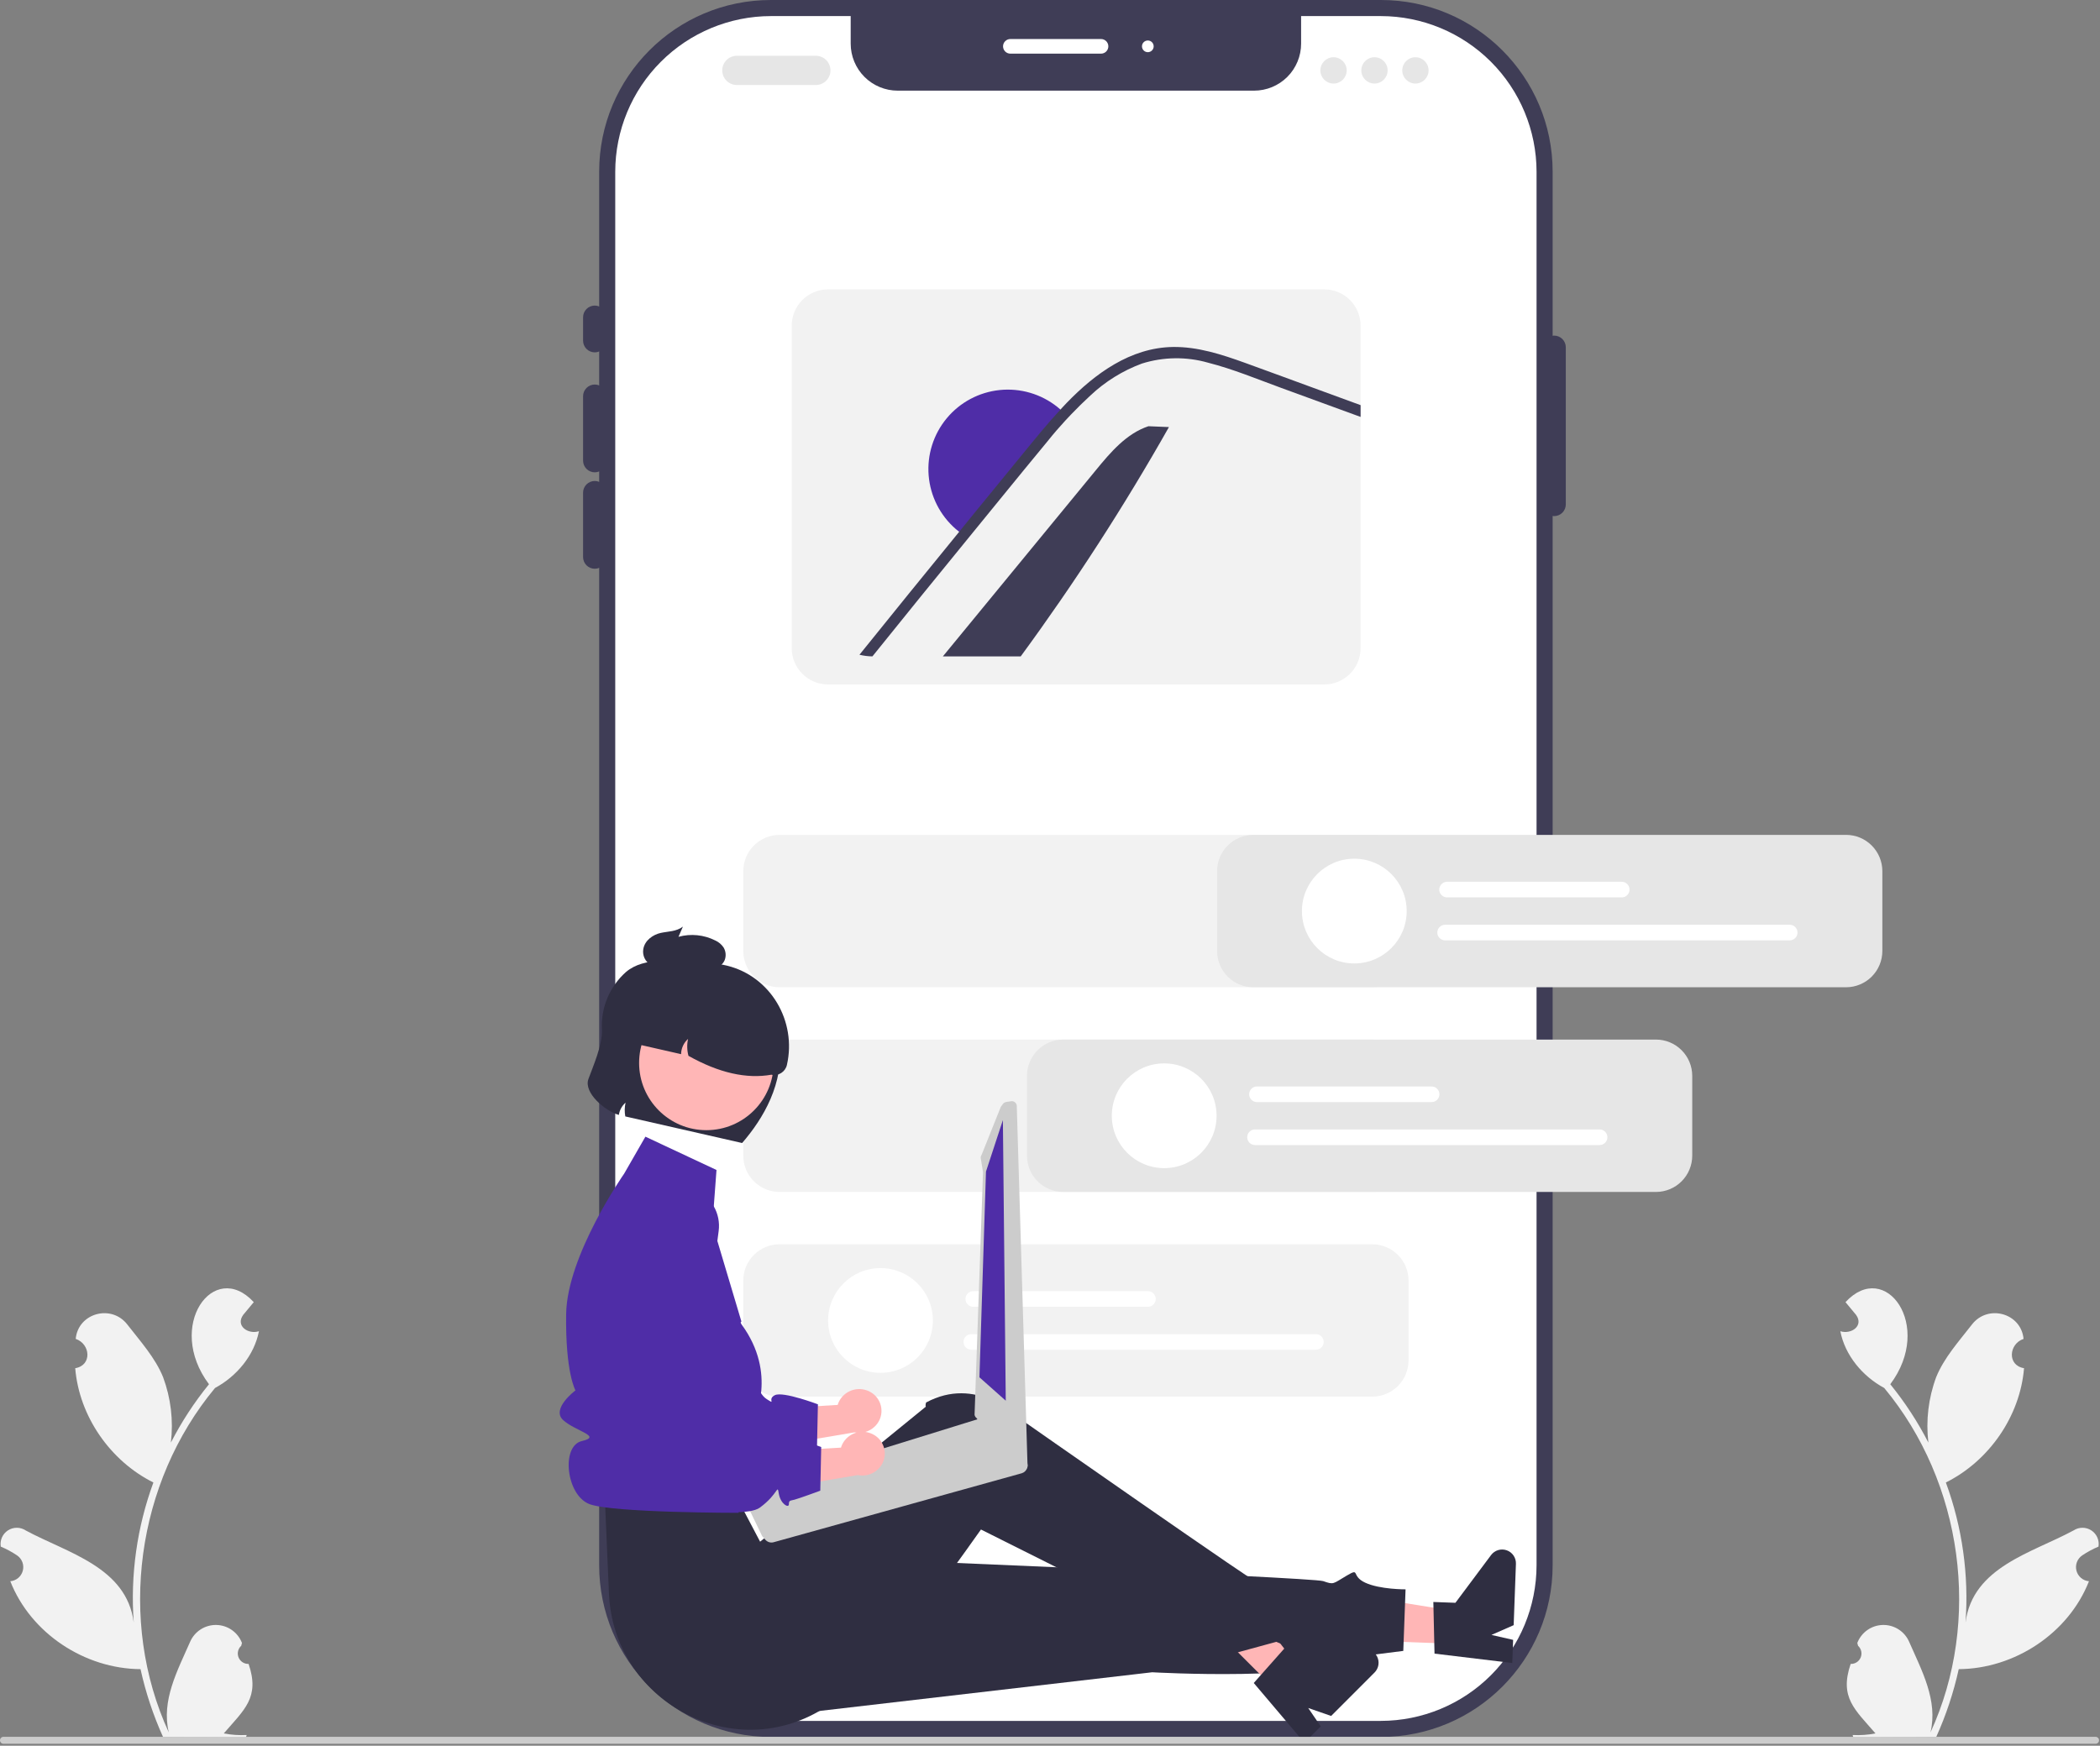 <?xml version="1.0" encoding="UTF-8"?>
<svg xmlns="http://www.w3.org/2000/svg" width="718" height="597" viewBox="0 0 718 597" fill="none">
  <rect x="0" y="0" width="718" height="597" fill="#808080" stroke="none"/>
  <g clip-path="url(#clip0_41_472)">
    <path d="M472.127 0H263.583C231.149 0 204.855 26.294 204.855 58.728V535.272C204.855 567.706 231.149 594 263.583 594H472.127C504.561 594 530.855 567.706 530.855 535.272V58.728C530.855 26.294 504.561 0 472.127 0Z" fill="#3F3D56"></path>
    <path d="M525.355 58.733V535.272C525.339 549.385 519.726 562.915 509.747 572.894C499.768 582.873 486.238 588.486 472.125 588.502H263.585C249.473 588.486 235.943 582.873 225.964 572.894C215.985 562.915 210.372 549.385 210.355 535.272V58.733C210.372 44.62 215.985 31.09 225.964 21.111C235.943 11.132 249.473 5.519 263.585 5.502H290.855V14.922C290.856 19.187 292.55 23.277 295.565 26.292C298.581 29.308 302.671 31.002 306.935 31.002H428.775C433.04 31.002 437.13 29.308 440.145 26.292C443.161 23.277 444.855 19.187 444.855 14.922V5.502H472.125C486.238 5.519 499.768 11.132 509.747 21.111C519.726 31.09 525.339 44.62 525.355 58.733Z" fill="white"></path>
    <path d="M203.355 120.5C202.294 120.499 201.278 120.077 200.528 119.327C199.778 118.577 199.356 117.56 199.355 116.5V108.5C199.355 107.439 199.776 106.422 200.527 105.672C201.277 104.921 202.294 104.5 203.355 104.5C204.416 104.5 205.433 104.921 206.183 105.672C206.934 106.422 207.355 107.439 207.355 108.5V116.5C207.354 117.56 206.932 118.577 206.182 119.327C205.432 120.077 204.415 120.499 203.355 120.5Z" fill="#3F3D56"></path>
    <path d="M203.355 161.521C202.294 161.52 201.278 161.098 200.528 160.349C199.778 159.599 199.356 158.582 199.355 157.521V135.5C199.355 134.439 199.776 133.422 200.527 132.672C201.277 131.921 202.294 131.5 203.355 131.5C204.416 131.5 205.433 131.921 206.183 132.672C206.934 133.422 207.355 134.439 207.355 135.5V157.521C207.354 158.582 206.932 159.599 206.182 160.349C205.432 161.098 204.415 161.52 203.355 161.521Z" fill="#3F3D56"></path>
    <path d="M203.355 194.5C202.294 194.499 201.278 194.077 200.528 193.327C199.778 192.577 199.356 191.56 199.355 190.5V168.479C199.355 167.418 199.776 166.4 200.527 165.65C201.277 164.9 202.294 164.479 203.355 164.479C204.416 164.479 205.433 164.9 206.183 165.65C206.934 166.4 207.355 167.418 207.355 168.479V190.5C207.354 191.56 206.932 192.577 206.182 193.327C205.432 194.077 204.415 194.499 203.355 194.5Z" fill="#3F3D56"></path>
    <path d="M531.354 176.5C530.294 176.499 529.277 176.077 528.527 175.327C527.778 174.577 527.356 173.56 527.354 172.5V118.767C527.354 117.706 527.776 116.688 528.526 115.938C529.276 115.188 530.294 114.767 531.354 114.767C532.415 114.767 533.433 115.188 534.183 115.938C534.933 116.688 535.354 117.706 535.354 118.767V172.5C535.353 173.56 534.931 174.577 534.182 175.327C533.432 176.077 532.415 176.499 531.354 176.5Z" fill="#3F3D56"></path>
    <path d="M376.447 18.346H345.447C344.784 18.346 344.148 18.082 343.68 17.613C343.211 17.145 342.947 16.509 342.947 15.846C342.947 15.183 343.211 14.547 343.68 14.078C344.148 13.609 344.784 13.346 345.447 13.346H376.447C377.11 13.346 377.746 13.609 378.215 14.078C378.684 14.547 378.947 15.183 378.947 15.846C378.947 16.509 378.684 17.145 378.215 17.613C377.746 18.082 377.11 18.346 376.447 18.346Z" fill="white"></path>
    <path d="M392.447 17.846C393.552 17.846 394.447 16.95 394.447 15.846C394.447 14.741 393.552 13.846 392.447 13.846C391.343 13.846 390.447 14.741 390.447 15.846C390.447 16.95 391.343 17.846 392.447 17.846Z" fill="white"></path>
    <path d="M632.752 569.017C633.482 569.044 634.203 568.845 634.817 568.448C635.43 568.052 635.907 567.476 636.183 566.799C636.458 566.122 636.519 565.377 636.357 564.665C636.194 563.952 635.817 563.307 635.276 562.816C635.183 562.46 635.116 562.204 635.022 561.847C635.704 560.066 636.902 558.529 638.463 557.433C640.024 556.337 641.876 555.733 643.783 555.696C645.69 555.66 647.564 556.194 649.166 557.23C650.767 558.266 652.022 559.757 652.771 561.511C657.089 571.357 662.652 581.539 660.038 592.454C677.632 554.226 671.074 506.946 644.227 474.653C636.854 470.682 630.84 463.56 629.213 455.239C632.855 456.435 637.353 453.439 634.587 449.641C633.39 448.191 632.182 446.752 630.985 445.302C644.635 430.484 661.285 453.409 646.295 473.376C651.32 479.554 655.685 486.24 659.319 493.326C658.423 485.774 659.334 478.117 661.975 470.985C664.657 464.336 669.749 458.709 674.226 452.941C679.669 445.912 691.039 449.023 691.865 457.868C686.796 459.588 686.206 466.939 692.031 467.889C690.665 484.372 680.05 499.609 665.3 506.973C670.918 522.276 673.211 538.6 672.025 554.858C674.459 535.847 694.796 531.046 708.969 523.364C709.87 522.774 710.923 522.459 712 522.458C713.078 522.456 714.132 522.768 715.035 523.355C715.938 523.942 716.65 524.78 717.085 525.765C717.52 526.75 717.659 527.841 717.485 528.904C715.526 529.722 713.654 530.733 711.895 531.921C711.071 532.487 710.443 533.293 710.095 534.23C709.747 535.167 709.698 536.189 709.953 537.155C710.209 538.121 710.757 538.984 711.523 539.626C712.289 540.269 713.234 540.658 714.23 540.742C707.219 558.582 688.768 570.692 669.701 570.806C667.945 578.786 665.364 586.561 662 594.007L633.702 594.277C633.597 593.963 633.503 593.639 633.409 593.326C636.029 593.466 638.658 593.284 641.234 592.785C634.226 584.646 628.827 580.511 632.751 569.018L632.752 569.017Z" fill="#F2F2F2"></path>
    <path d="M84.997 569.017C84.267 569.044 83.546 568.845 82.932 568.448C82.319 568.052 81.842 567.476 81.566 566.799C81.291 566.122 81.23 565.377 81.392 564.665C81.554 563.952 81.932 563.307 82.473 562.816C82.566 562.46 82.633 562.204 82.726 561.847C82.045 560.066 80.847 558.529 79.286 557.433C77.725 556.337 75.872 555.733 73.966 555.696C72.059 555.66 70.184 556.194 68.583 557.23C66.982 558.266 65.727 559.757 64.978 561.511C60.66 571.357 55.096 581.539 57.711 592.454C40.117 554.226 46.675 506.946 73.522 474.653C80.895 470.682 86.909 463.56 88.536 455.239C84.894 456.435 80.396 453.439 83.162 449.641C84.359 448.191 85.567 446.752 86.764 445.302C73.114 430.484 56.464 453.409 71.454 473.376C66.429 479.554 62.064 486.24 58.43 493.326C59.325 485.774 58.415 478.117 55.774 470.985C53.092 464.336 47.999 458.709 43.523 452.941C38.08 445.912 26.709 449.023 25.884 457.868C30.953 459.588 31.543 466.939 25.717 467.889C27.084 484.372 37.699 499.609 52.449 506.973C46.831 522.276 44.538 538.6 45.724 554.858C43.289 535.847 22.953 531.046 8.78 523.364C7.879 522.774 6.826 522.459 5.748 522.458C4.671 522.456 3.617 522.768 2.714 523.355C1.811 523.942 1.099 524.78 0.664 525.765C0.229 526.75 0.09 527.841 0.264 528.904C2.222 529.722 4.095 530.733 5.853 531.921C6.677 532.487 7.306 533.293 7.654 534.23C8.002 535.167 8.051 536.189 7.795 537.155C7.54 538.121 6.991 538.984 6.226 539.626C5.46 540.269 4.515 540.658 3.519 540.742C10.53 558.582 28.98 570.692 48.047 570.806C49.804 578.786 52.385 586.561 55.749 594.007L84.047 594.277C84.152 593.963 84.246 593.639 84.34 593.326C81.719 593.466 79.091 593.284 76.514 592.785C83.523 584.646 88.922 580.511 84.998 569.018L84.997 569.017Z" fill="#F2F2F2"></path>
    <path d="M278.94 29.073H251.94C250.614 29.073 249.343 28.546 248.405 27.608C247.467 26.671 246.94 25.399 246.94 24.073C246.94 22.747 247.467 21.475 248.405 20.538C249.343 19.6 250.614 19.073 251.94 19.073H278.94C280.267 19.073 281.538 19.6 282.476 20.538C283.414 21.475 283.94 22.747 283.94 24.073C283.94 25.399 283.414 26.671 282.476 27.608C281.538 28.546 280.267 29.073 278.94 29.073Z" fill="#E6E6E6"></path>
    <path d="M455.94 28.573C458.426 28.573 460.44 26.558 460.44 24.073C460.44 21.588 458.426 19.573 455.94 19.573C453.455 19.573 451.44 21.588 451.44 24.073C451.44 26.558 453.455 28.573 455.94 28.573Z" fill="#E6E6E6"></path>
    <path d="M469.94 28.573C472.426 28.573 474.44 26.558 474.44 24.073C474.44 21.588 472.426 19.573 469.94 19.573C467.455 19.573 465.44 21.588 465.44 24.073C465.44 26.558 467.455 28.573 469.94 28.573Z" fill="#E6E6E6"></path>
    <path d="M483.94 28.573C486.426 28.573 488.44 26.558 488.44 24.073C488.44 21.588 486.426 19.573 483.94 19.573C481.455 19.573 479.44 21.588 479.44 24.073C479.44 26.558 481.455 28.573 483.94 28.573Z" fill="#E6E6E6"></path>
    <path d="M452.794 98.957H283.094C279.807 98.962 276.656 100.269 274.331 102.594C272.007 104.918 270.699 108.07 270.694 111.357V221.667C270.699 224.954 272.007 228.106 274.331 230.43C276.656 232.755 279.807 234.062 283.094 234.067H452.794C456.082 234.064 459.235 232.757 461.559 230.432C463.884 228.107 465.192 224.955 465.194 221.667V111.357C465.192 108.069 463.884 104.917 461.559 102.592C459.235 100.267 456.082 98.96 452.794 98.957Z" fill="#F2F2F2"></path>
    <path d="M399.667 146.049C384.331 173.164 367.408 199.349 348.985 224.469H322.373C339.804 203.233 357.248 181.998 374.705 160.762C379.713 154.648 385.148 148.242 392.66 145.758L399.667 146.049Z" fill="#3F3D56"></path>
    <path d="M364.301 141.701C361.525 144.593 358.866 147.602 356.362 150.727C350.849 157.366 345.414 164.062 339.96 170.74C336.563 174.893 333.166 179.047 329.808 183.201C328.741 182.516 327.729 181.751 326.78 180.911C321.416 176.256 318.089 169.685 317.512 162.606C316.935 155.527 319.154 148.504 323.692 143.042C328.231 137.579 334.729 134.111 341.793 133.382C348.858 132.652 355.927 134.719 361.486 139.139C362.488 139.92 363.429 140.777 364.301 141.701Z" fill="#4F2DA7"></path>
    <path d="M465.194 138.547V142.577L463.394 141.917L438.064 132.657C429.814 129.647 421.584 126.207 413.064 124.037C405.652 121.917 397.78 122.018 390.424 124.327C383.868 126.753 377.868 130.477 372.784 135.277C370.534 137.357 368.354 139.487 366.244 141.697C365.554 142.427 364.864 143.157 364.184 143.887C362.144 146.107 360.174 148.377 358.304 150.727C352.794 157.367 347.354 164.067 341.904 170.737C338.504 174.897 335.104 179.047 331.744 183.197C320.524 196.927 309.371 210.684 298.284 224.467C296.791 224.45 295.305 224.262 293.854 223.907C305.164 209.857 316.528 195.844 327.944 181.867C328.204 181.547 328.464 181.227 328.724 180.907C330.064 179.237 331.434 177.557 332.794 175.887C338.484 168.917 344.178 161.954 349.874 154.997C354.014 149.937 358.124 144.857 362.584 140.057C362.854 139.747 363.134 139.447 363.424 139.137C363.854 138.677 364.284 138.227 364.724 137.757C374.414 127.747 386.504 118.897 400.984 118.657C409.504 118.527 417.734 121.227 425.654 124.077C434.184 127.167 442.684 130.307 451.204 133.427L465.194 138.547Z" fill="#3F3D56"></path>
    <path d="M469.185 477.618H266.526C263.239 477.614 260.087 476.307 257.763 473.982C255.438 471.658 254.131 468.506 254.127 465.219V437.906C254.131 434.619 255.438 431.467 257.763 429.143C260.087 426.818 263.239 425.511 266.526 425.507H469.185C472.472 425.511 475.624 426.818 477.948 429.143C480.273 431.467 481.58 434.619 481.584 437.906V465.219C481.58 468.506 480.273 471.658 477.948 473.982C475.624 476.307 472.472 477.614 469.185 477.618Z" fill="#F2F2F2"></path>
    <path d="M469.185 337.618H266.526C263.239 337.614 260.087 336.307 257.763 333.982C255.438 331.658 254.131 328.506 254.127 325.219V297.906C254.131 294.619 255.438 291.467 257.763 289.143C260.087 286.818 263.239 285.511 266.526 285.507H469.185C472.472 285.511 475.624 286.818 477.948 289.143C480.273 291.467 481.58 294.619 481.584 297.906V325.219C481.58 328.506 480.273 331.658 477.948 333.982C475.624 336.307 472.472 337.614 469.185 337.618Z" fill="#F2F2F2"></path>
    <path d="M469.185 407.618H266.526C263.239 407.614 260.087 406.307 257.763 403.982C255.438 401.658 254.131 398.506 254.127 395.219V367.906C254.131 364.619 255.438 361.467 257.763 359.143C260.087 356.818 263.239 355.511 266.526 355.507H469.185C472.472 355.511 475.624 356.818 477.948 359.143C480.273 361.467 481.58 364.619 481.584 367.906V395.219C481.58 398.506 480.273 401.658 477.948 403.982C475.624 406.307 472.472 407.614 469.185 407.618Z" fill="#F2F2F2"></path>
    <path d="M392.477 446.888H332.765C332.056 446.888 331.377 446.607 330.876 446.106C330.375 445.605 330.094 444.926 330.094 444.217C330.094 443.509 330.375 442.829 330.876 442.328C331.377 441.827 332.056 441.546 332.765 441.546H392.477C393.185 441.546 393.864 441.827 394.365 442.328C394.866 442.829 395.148 443.509 395.148 444.217C395.148 444.926 394.866 445.605 394.365 446.106C393.864 446.607 393.185 446.888 392.477 446.888Z" fill="white"></path>
    <path d="M449.907 461.58H332.097C331.389 461.58 330.709 461.298 330.208 460.797C329.707 460.296 329.426 459.617 329.426 458.909C329.426 458.2 329.707 457.521 330.208 457.02C330.709 456.519 331.389 456.237 332.097 456.237H449.907C450.615 456.237 451.294 456.519 451.795 457.02C452.296 457.521 452.578 458.2 452.578 458.909C452.578 459.617 452.296 460.296 451.795 460.797C451.294 461.298 450.615 461.58 449.907 461.58Z" fill="white"></path>
    <path d="M301.042 469.472C310.933 469.472 318.952 461.454 318.952 451.563C318.952 441.672 310.933 433.653 301.042 433.653C291.151 433.653 283.133 441.672 283.133 451.563C283.133 461.454 291.151 469.472 301.042 469.472Z" fill="white"></path>
    <path d="M297.052 475.754C295.224 474.9 293.135 474.793 291.23 475.455C289.324 476.118 287.753 477.498 286.849 479.301C286.671 479.671 286.524 480.054 286.41 480.448L259.44 482.06L255.443 496.032L292.149 489.83C293.819 490.179 295.557 489.965 297.092 489.222C298.627 488.48 299.874 487.249 300.636 485.724C301.062 484.852 301.312 483.904 301.371 482.935C301.43 481.967 301.298 480.996 300.983 480.078C300.667 479.16 300.173 478.314 299.53 477.587C298.887 476.86 298.108 476.266 297.235 475.841C297.174 475.811 297.113 475.782 297.052 475.754Z" fill="#FFB6B6"></path>
    <path d="M237.522 406.834C235.745 406.107 233.832 405.771 231.914 405.849C229.995 405.928 228.116 406.418 226.404 407.287C224.692 408.157 223.187 409.385 221.992 410.887C220.797 412.39 219.939 414.133 219.478 415.997L212.063 445.94L213.458 498.324C213.458 498.324 252.16 505.75 258.657 500.976C265.154 496.203 264.544 492.649 265.154 496.203C265.764 499.756 268.553 501.247 268.591 499.834C268.63 498.42 268.946 498.662 270.565 498.236C272.184 497.81 279.329 495.176 279.329 495.176L279.65 480.241C279.65 480.241 267.836 475.762 264.97 477.099C262.104 478.435 265.58 480.652 262.104 478.435C258.628 476.217 258.248 469.219 257.653 475.526C257.059 481.833 255.319 483.008 252.713 480.203C250.107 477.399 238.032 479.19 238.032 479.19L245.716 420.96C246.102 418.031 245.508 415.057 244.026 412.501C242.543 409.946 240.257 407.953 237.522 406.834Z" fill="#4F2DA7"></path>
    <path d="M498.157 562.178L498.564 551.148L456.212 544.329L455.612 560.608L498.157 562.178Z" fill="#FFB6B6"></path>
    <path d="M490.469 565.499L490.067 547.838L497.617 548.117L509.806 531.79C510.408 530.983 511.252 530.39 512.215 530.098C513.178 529.805 514.209 529.827 515.158 530.162C516.107 530.497 516.924 531.126 517.49 531.958C518.056 532.79 518.341 533.781 518.304 534.787L517.53 555.766L509.929 559.107L517.345 560.794L517.053 568.705L490.469 565.499Z" fill="#2F2E41"></path>
    <path d="M259.798 587.472L393.941 571.874C393.941 571.874 451.868 575.22 465.46 566.378L479.792 564.569L480.569 543.516C480.569 543.516 471.805 543.581 466.766 541.233C461.727 538.885 465.229 536.012 460.424 538.837C455.62 541.662 456.128 542.001 452.413 540.703C448.699 539.405 278.363 532.442 278.363 532.442L259.798 587.472Z" fill="#2F2E41"></path>
    <path d="M436.563 578.337L444.363 570.527L417.953 536.724L406.441 548.25L436.563 578.337Z" fill="#FFB6B6"></path>
    <path d="M428.668 575.543L440.386 562.323L445.731 567.662L465.771 563.983C466.761 563.801 467.783 563.94 468.688 564.38C469.593 564.82 470.333 565.538 470.801 566.429C471.269 567.32 471.44 568.337 471.289 569.332C471.139 570.327 470.674 571.248 469.962 571.96L455.126 586.813L447.281 584.092L451.57 590.373L445.977 595.973L428.668 575.543Z" fill="#2F2E41"></path>
    <path d="M206.875 514.007L208.208 545.007C209.778 581.5 249.967 603.587 281.131 584.533C281.706 584.182 282.282 583.818 282.86 583.442C282.86 583.442 294.674 580.269 294.316 575.245C293.957 570.22 296.843 567.775 299.397 569.145C301.952 570.515 335.394 523.055 335.394 523.055C335.394 523.055 404.875 557.713 420.203 565.872L436.377 561.466C436.377 561.466 442.464 564.341 440.271 560.183C438.079 556.025 437.685 558.016 437.012 553.486C436.338 548.956 434.615 543.339 433.57 543.575C432.525 543.812 347.613 484.381 347.613 484.381C347.613 484.381 333.78 470.38 316.62 479.624C316.263 480.982 316.568 481.029 316.568 481.029L259.884 527.218L251.875 512.007L206.875 514.007Z" fill="#2F2E41"></path>
    <path d="M244.973 400.104L220.67 388.714L213.393 401.375C213.393 401.375 193.852 429.261 193.568 449.379C193.285 469.497 196.753 475.48 196.753 475.48C196.753 475.48 188.327 481.779 192.54 485.63C196.753 489.48 206.079 491.141 198.916 492.811C191.753 494.48 193.568 511.379 201.568 514.379C209.568 517.379 252.532 517.353 252.532 517.353C252.146 516.043 252.118 514.653 252.45 513.328C252.782 512.003 253.463 510.791 254.422 509.819C257.753 506.48 260.753 508.876 257.753 503.678C254.753 498.48 249.753 501.48 253.753 494.48C257.753 487.48 257.751 485.388 257.751 485.388C257.751 485.388 265.906 469.869 253.623 453.033C252.875 452.007 253.504 451.968 253.504 451.968L243.586 418.732L244.973 400.104Z" fill="#4F2DA7"></path>
    <path d="M205.807 352.211C206.012 357.345 202.777 364.618 201.184 369.004C199.48 373.693 206.863 379.917 211.588 381.28C211.834 379.655 212.645 378.169 213.877 377.083C213.536 378.631 213.507 380.231 213.79 381.791L253.738 390.885C260.924 382.563 268.15 370.599 266.574 356.169C266.952 353.429 266.511 350.638 265.308 348.147C264.106 345.657 262.194 343.577 259.813 342.169L239.618 330.238C231.027 328.282 220.21 327.102 214.005 332.417C211.233 334.883 209.055 337.945 207.635 341.374C206.215 344.802 205.59 348.507 205.807 352.211Z" fill="#2F2E41"></path>
    <path d="M241.514 386.489C254.216 386.489 264.514 376.191 264.514 363.489C264.514 350.786 254.216 340.489 241.514 340.489C228.811 340.489 218.514 350.786 218.514 363.489C218.514 376.191 228.811 386.489 241.514 386.489Z" fill="#FFB6B6"></path>
    <path d="M214.569 351.201L213.459 356.076L232.863 360.494C232.88 359.508 233.101 358.536 233.512 357.639C233.922 356.742 234.514 355.94 235.249 355.283C234.831 357.195 234.878 359.179 235.388 361.068C245.853 366.94 255.285 369.021 263.742 367.523C264.888 367.784 266.09 367.579 267.085 366.953C268.08 366.328 268.785 365.332 269.046 364.187C272.449 349.239 263.534 333.962 248.66 330.252C245.044 329.348 241.285 329.175 237.601 329.743C233.918 330.311 230.386 331.608 227.21 333.559C224.035 335.511 221.282 338.076 219.111 341.105C216.94 344.135 215.396 347.567 214.569 351.201V351.201Z" fill="#2F2E41"></path>
    <path d="M225.914 319.035C228.472 318.48 231.18 318.614 233.493 316.881L231.976 320.364C236.182 319.211 240.666 319.659 244.561 321.621C245.72 322.14 246.707 322.976 247.411 324.033C247.788 324.671 248.018 325.386 248.083 326.125C248.148 326.864 248.046 327.608 247.785 328.302C247.537 328.898 247.166 329.435 246.698 329.879C246.23 330.324 245.675 330.666 245.067 330.883C243.99 331.207 242.862 331.325 241.741 331.232C237.019 331.122 232.297 331.012 227.575 330.902C225.776 331.013 223.977 330.664 222.351 329.886C221.486 329.352 220.796 328.577 220.365 327.656C219.934 326.736 219.782 325.709 219.927 324.703C220.377 321.537 223.355 319.591 225.914 319.035Z" fill="#2F2E41"></path>
    <path d="M350.679 499.296C350.624 499.23 350.561 499.172 350.491 499.123C350.319 498.923 350.109 498.759 349.874 498.64L348.191 497.74L337.018 485.335C336.371 484.998 335.619 484.926 334.92 485.134L334.891 485.143L330.105 486.623L325.988 487.9L320.238 489.683L281.072 501.81L255.327 509.781C254.631 510.002 254.049 510.486 253.707 511.131C253.365 511.776 253.29 512.529 253.498 513.229C253.619 513.615 253.819 513.97 254.085 514.274L254.905 515.186L256.623 517.1L260.604 525.35L261.709 526.583C262.061 526.975 262.517 527.259 263.025 527.402C263.532 527.544 264.07 527.539 264.575 527.387L349.389 503.802C349.83 503.66 350.229 503.411 350.55 503.078C350.872 502.745 351.107 502.338 351.234 501.892C351.362 501.447 351.378 500.978 351.281 500.525C351.184 500.072 350.977 499.65 350.679 499.296Z" fill="#CCCCCC"></path>
    <path d="M345.643 376.59L344.001 376.856C343.55 376.931 343.148 377.181 342.881 377.551L342.157 378.563L335.63 394.885C335.365 395.258 335.258 395.721 335.334 396.173L336.098 400.824L333.208 483.829C333.281 484.258 333.512 484.645 333.855 484.913L346.527 501.865L346.823 502.101L347.462 502.6C347.789 502.853 348.195 502.982 348.608 502.965L349.685 502.914C349.93 502.902 350.169 502.838 350.387 502.727C350.605 502.616 350.797 502.459 350.951 502.268C351.105 502.079 351.218 501.859 351.28 501.622C351.342 501.386 351.352 501.139 351.31 500.898L347.634 378.01C347.559 377.559 347.309 377.156 346.937 376.889C346.565 376.623 346.103 376.515 345.652 376.589L345.643 376.59Z" fill="#CCCCCC"></path>
    <path d="M342.893 383.04L337.111 400.653L334.874 471.007L343.874 479.007L342.893 383.04Z" fill="#4F2DA7"></path>
    <path d="M298.18 490.357C296.352 489.503 294.263 489.395 292.358 490.058C290.452 490.72 288.881 492.1 287.977 493.904C287.799 494.273 287.652 494.657 287.538 495.051L260.568 496.662L256.571 510.635L293.277 504.433C294.947 504.782 296.685 504.568 298.22 503.825C299.755 503.082 301.002 501.852 301.764 500.326C302.624 498.565 302.748 496.534 302.111 494.68C301.473 492.827 300.125 491.303 298.363 490.443C298.302 490.414 298.241 490.385 298.18 490.357Z" fill="#FFB6B6"></path>
    <path d="M238.651 421.437C236.874 420.71 234.961 420.374 233.042 420.452C231.124 420.53 229.244 421.021 227.532 421.89C225.82 422.759 224.315 423.987 223.12 425.49C221.925 426.993 221.068 428.735 220.606 430.599L213.191 460.542L214.586 512.926C214.586 512.926 253.288 520.352 259.785 515.579C266.282 510.805 265.672 507.252 266.282 510.805C266.892 514.359 269.681 515.85 269.72 514.436C269.759 513.022 270.074 513.264 271.693 512.838C273.312 512.412 280.458 509.779 280.458 509.779L280.778 494.843C280.778 494.843 268.964 490.365 266.098 491.701C263.232 493.037 266.708 495.255 263.232 493.037C259.756 490.82 259.376 483.822 258.782 490.129C258.188 496.436 256.448 497.61 253.841 494.806C251.235 492.001 239.161 493.793 239.161 493.793L246.844 435.563C247.231 432.634 246.636 429.66 245.154 427.104C243.672 424.549 241.385 422.556 238.651 421.437Z" fill="#4F2DA7"></path>
    <path d="M5.26701e-06 595.139C-0 595.296 0.03 595.451 0.09 595.595C0.149 595.74 0.237 595.871 0.348 595.982C0.458 596.092 0.59 596.18 0.734 596.24C0.879 596.299 1.034 596.33 1.19 596.329H716.48C716.796 596.329 717.098 596.204 717.322 595.981C717.545 595.757 717.67 595.455 717.67 595.139C717.67 594.824 717.545 594.521 717.322 594.298C717.098 594.075 716.796 593.949 716.48 593.949H1.19C1.034 593.949 0.879 593.979 0.734 594.039C0.589 594.099 0.458 594.186 0.348 594.297C0.237 594.407 0.149 594.539 0.09 594.683C0.03 594.828 -0 594.983 5.26701e-06 595.139Z" fill="#CCCCCC"></path>
    <path d="M631.185 337.618H428.526C425.239 337.614 422.087 336.307 419.763 333.982C417.438 331.658 416.131 328.506 416.127 325.219V297.906C416.131 294.619 417.438 291.467 419.763 289.143C422.087 286.818 425.239 285.511 428.526 285.507H631.185C634.472 285.511 637.624 286.818 639.948 289.143C642.273 291.467 643.58 294.619 643.584 297.906V325.219C643.58 328.506 642.273 331.658 639.948 333.982C637.624 336.307 634.472 337.614 631.185 337.618Z" fill="#E6E6E6"></path>
    <path d="M554.477 306.888H494.765C494.056 306.888 493.377 306.607 492.876 306.106C492.375 305.605 492.094 304.926 492.094 304.217C492.094 303.509 492.375 302.829 492.876 302.328C493.377 301.827 494.056 301.546 494.765 301.546H554.477C555.185 301.546 555.864 301.827 556.365 302.328C556.866 302.829 557.148 303.509 557.148 304.217C557.148 304.926 556.866 305.605 556.365 306.106C555.864 306.607 555.185 306.888 554.477 306.888Z" fill="white"></path>
    <path d="M611.907 321.58H494.097C493.389 321.58 492.709 321.298 492.208 320.797C491.707 320.296 491.426 319.617 491.426 318.908C491.426 318.2 491.707 317.521 492.208 317.02C492.709 316.519 493.389 316.237 494.097 316.237H611.907C612.615 316.237 613.294 316.519 613.795 317.02C614.296 317.521 614.578 318.2 614.578 318.908C614.578 319.617 614.296 320.296 613.795 320.797C613.294 321.298 612.615 321.58 611.907 321.58Z" fill="white"></path>
    <path d="M463.042 329.472C472.933 329.472 480.952 321.454 480.952 311.563C480.952 301.672 472.933 293.653 463.042 293.653C453.151 293.653 445.133 301.672 445.133 311.563C445.133 321.454 453.151 329.472 463.042 329.472Z" fill="white"></path>
    <path d="M566.185 407.618H363.526C360.239 407.614 357.087 406.307 354.763 403.982C352.438 401.658 351.131 398.506 351.127 395.219V367.906C351.131 364.619 352.438 361.467 354.763 359.143C357.087 356.818 360.239 355.511 363.526 355.507H566.185C569.472 355.511 572.624 356.818 574.948 359.143C577.273 361.467 578.58 364.619 578.584 367.906V395.219C578.58 398.506 577.273 401.658 574.948 403.982C572.624 406.307 569.472 407.614 566.185 407.618Z" fill="#E6E6E6"></path>
    <path d="M489.477 376.888H429.765C429.056 376.888 428.377 376.607 427.876 376.106C427.375 375.605 427.094 374.926 427.094 374.217C427.094 373.509 427.375 372.829 427.876 372.328C428.377 371.827 429.056 371.546 429.765 371.546H489.477C490.185 371.546 490.864 371.827 491.365 372.328C491.866 372.829 492.148 373.509 492.148 374.217C492.148 374.926 491.866 375.605 491.365 376.106C490.864 376.607 490.185 376.888 489.477 376.888Z" fill="white"></path>
    <path d="M546.907 391.58H429.097C428.389 391.58 427.709 391.298 427.208 390.797C426.707 390.296 426.426 389.617 426.426 388.909C426.426 388.2 426.707 387.521 427.208 387.02C427.709 386.519 428.389 386.237 429.097 386.237H546.907C547.615 386.237 548.294 386.519 548.795 387.02C549.296 387.521 549.578 388.2 549.578 388.909C549.578 389.617 549.296 390.296 548.795 390.797C548.294 391.298 547.615 391.58 546.907 391.58Z" fill="white"></path>
    <path d="M398.042 399.472C407.933 399.472 415.952 391.454 415.952 381.563C415.952 371.672 407.933 363.653 398.042 363.653C388.151 363.653 380.133 371.672 380.133 381.563C380.133 391.454 388.151 399.472 398.042 399.472Z" fill="white"></path>
  </g>
  <defs>
    <clipPath id="clip0_41_472">
      <rect width="717.67" height="596.329" fill="white"></rect>
    </clipPath>
  </defs>
</svg>
